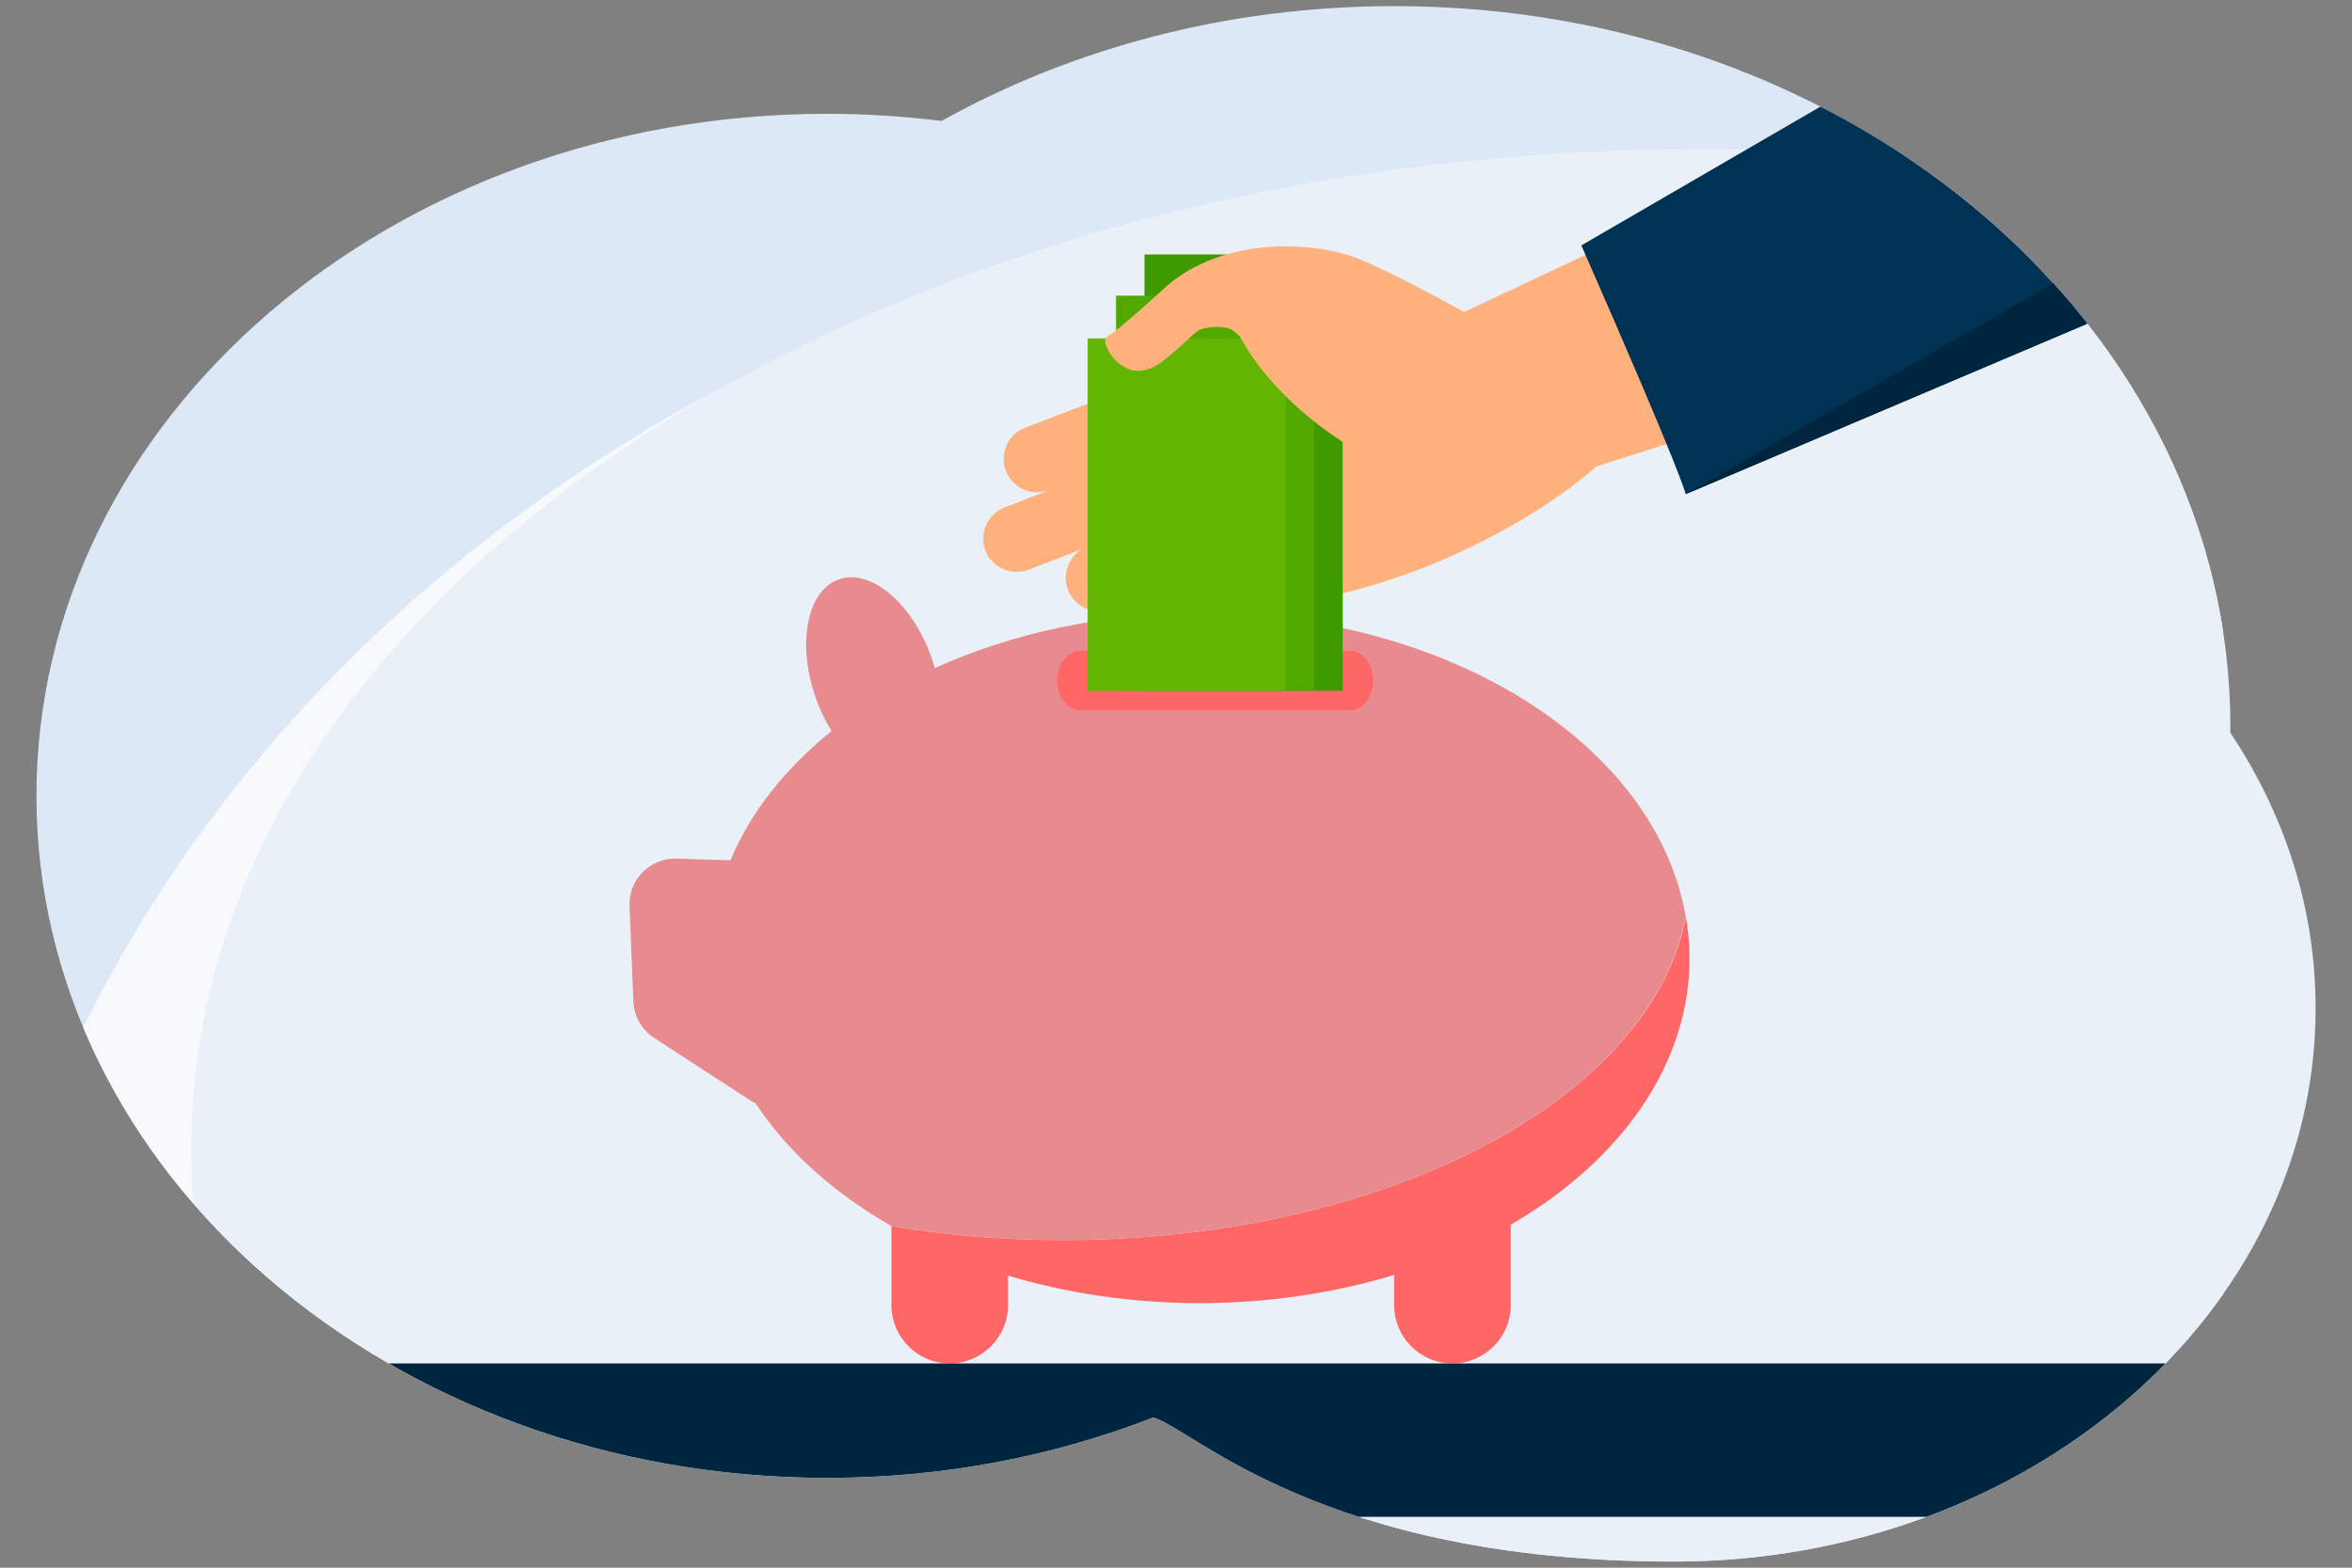 <?xml version="1.0" encoding="UTF-8"?><svg id="Layer_1" xmlns="http://www.w3.org/2000/svg" xmlns:xlink="http://www.w3.org/1999/xlink" viewBox="0 0 300 200"><rect x="0" y="0" width="300" height="200" fill="#808080" stroke="none"/><defs><style>.cls-1{fill:none;}.cls-2{clip-path:url(#clippath);}.cls-3{fill:#f7f9fc;}.cls-4{fill:#003253;}.cls-5{fill:#00253e;}.cls-6{fill:#eaf0f8;}.cls-7{fill:#e88b8f;}.cls-8{fill:#ffb17d;}.cls-9{fill:#f66;}.cls-10{fill:#dde8f6;}.cls-11{fill:#3f9900;}.cls-12{fill:#63b600;}.cls-13{fill:#51a900;}</style><clipPath id="clippath"><path class="cls-1" d="m284.48,93.49c0-.24.01-.49.01-.73C284.49,41.96,236.75.78,177.86.78c-21.29,0-41.12,5.38-57.76,14.65-4.76-.59-9.63-.91-14.58-.91C49.81,14.52,4.65,53.48,4.65,101.53s45.16,87.01,100.87,87.01c14.82,0,28.88-2.76,41.56-7.7,4.98,1.29,21.41,18.38,66.44,18.38s81.84-31.61,81.84-70.59c0-12.8-3.97-24.79-10.87-35.14Z"/></clipPath></defs><g class="cls-2"><rect class="cls-10" x="-6.47" y="-76.7" width="290.02" height="290.02"/><g><path class="cls-3" d="m24.42,146.67c0-39.24,26.7-74.33,68.69-97.75C33.88,79.73-5.83,136.35-5.83,201.11c0,8.02.62,15.91,1.8,23.65,25.15.97,51.21,3.71,77.13,6.76-30.28-22.55-48.68-52.27-48.68-84.84Z"/><path class="cls-6" d="m312.24,56.65c-1.46-7.28-3.14-14.83-5.02-22.67-26.95-9.54-57.72-14.95-90.4-14.95-47.11,0-90.26,11.24-123.71,29.89,30.1-15.65,65.23-24.65,102.77-24.65,43.34,0,83.48,11.99,116.36,32.38Z"/><path class="cls-6" d="m24.42,146.67c0,32.57,18.41,62.29,48.68,84.84,143.55,16.84,282.88,42.67,239.14-174.86-32.88-20.39-73.02-32.38-116.36-32.38-37.53,0-72.67,9-102.77,24.65-41.99,23.41-68.69,58.51-68.69,97.75Z"/></g><g><path class="cls-9" d="m135.56,158.2c-7.58,0-14.91-.62-21.86-1.77v10.08c0,4.09,3.35,7.44,7.44,7.44s7.44-3.35,7.44-7.44v-3.77c7.52,2.26,15.79,3.51,24.47,3.51s17.17-1.29,24.77-3.6v3.86c0,4.09,3.35,7.44,7.44,7.44s7.44-3.35,7.44-7.44v-9.85c0-.14-.01-.27-.02-.41,13.93-8.07,22.82-20.31,22.82-34.01,0-1.8-.17-3.57-.47-5.32-4.3,23.21-38.23,41.28-79.45,41.28Z"/><path class="cls-7" d="m215.01,116.92c-3.73-21.8-30.04-38.69-61.97-38.69-12.46,0-24.06,2.58-33.8,7.01-.13-.46-.28-.92-.44-1.39-2.46-6.93-7.76-11.38-11.82-9.93-4.07,1.45-5.37,8.24-2.91,15.17.54,1.53,1.23,2.92,2,4.17-5.86,4.72-10.32,10.32-12.9,16.49l-6.88-.21c-3.37-.1-6.13,2.68-5.99,6.05l.49,12.18c.08,1.88,1.06,3.61,2.64,4.64l12.23,7.95c.24.15.48.28.72.4,4.03,6.11,9.98,11.45,17.31,15.65v.02c6.95,1.14,14.28,1.77,21.86,1.77,41.23,0,75.15-18.07,79.45-41.28Z"/></g><path class="cls-9" d="m172.19,83.03h-34.39c-1.63,0-2.96,1.71-2.96,3.79s1.33,3.79,2.96,3.79h34.39c1.63,0,2.96-1.71,2.96-3.79s-1.33-3.79-2.96-3.79Z"/><rect class="cls-5" x="-6.47" y="173.94" width="290.02" height="19.57"/><path class="cls-8" d="m125.69,70.24c-.84-2.19.27-4.67,2.46-5.51l10.49-4.05-4.83,1.85c-2.19.84-4.67-.27-5.51-2.46-.58-1.52-.23-3.18.77-4.33.44-.51,1.01-.92,1.68-1.18l38.28-14.66c-.46-.42,5.06-4.38,10.21-1.59,8.64,4.68,11.3-.99,14.98-1.27,2.07-.16,3.39-.25,3.39-.25l6.39,22.3h0s0,0,0,0h-.02c-2.51,2.69-15.91,12.9-34.14,16.93-4.15.91-15.86,6.07-15.86,6.07-2.19.84-4.67-.27-5.51-2.46-.58-1.52-.23-3.18.77-4.33.3-.34.66-.64,1.06-.88l-8.57,3.28c-2.19.84-4.67-.27-5.51-2.46-.58-1.52-.23-3.18.77-4.33.27-.31.59-.59.96-.82l-6.76,2.59c-2.19.84-4.67-.27-5.51-2.46Z"/><rect class="cls-11" x="145.98" y="32.46" width="25.28" height="55.67"/><rect class="cls-13" x="142.35" y="37.72" width="25.28" height="50.41"/><rect class="cls-12" x="138.73" y="43.18" width="25.28" height="44.95"/><path class="cls-8" d="m158.15,42.92c-1.12-1.01-1.14-.95-1.83-1.11-.84-.2-2.82-.1-3.52.39-1.14.8-1.07,1.08-4.2,3.65-3.13,2.57-5.26,1.19-6.38.05-.56-.57-1.94-2.58-.82-3.09,1.12-.52,7.65-6.53,7.65-6.53,7.16-5.89,17.38-5.43,22.94-3.73,3.93,1.2,14.75,7.26,14.75,7.26l16.52-7.78,10.61,24.21-10.27,3.27-7.16,5.4c-29.45-3.4-38.29-21.99-38.29-21.99Z"/><path class="cls-4" d="m201.7,31.3c12.95,29.47,13.31,31.74,13.31,31.74l68.53-29.09V-16.2l-81.84,47.51Z"/><polygon class="cls-5" points="215.01 63.04 283.57 23.71 283.53 33.95 215.01 63.04"/></g></svg>